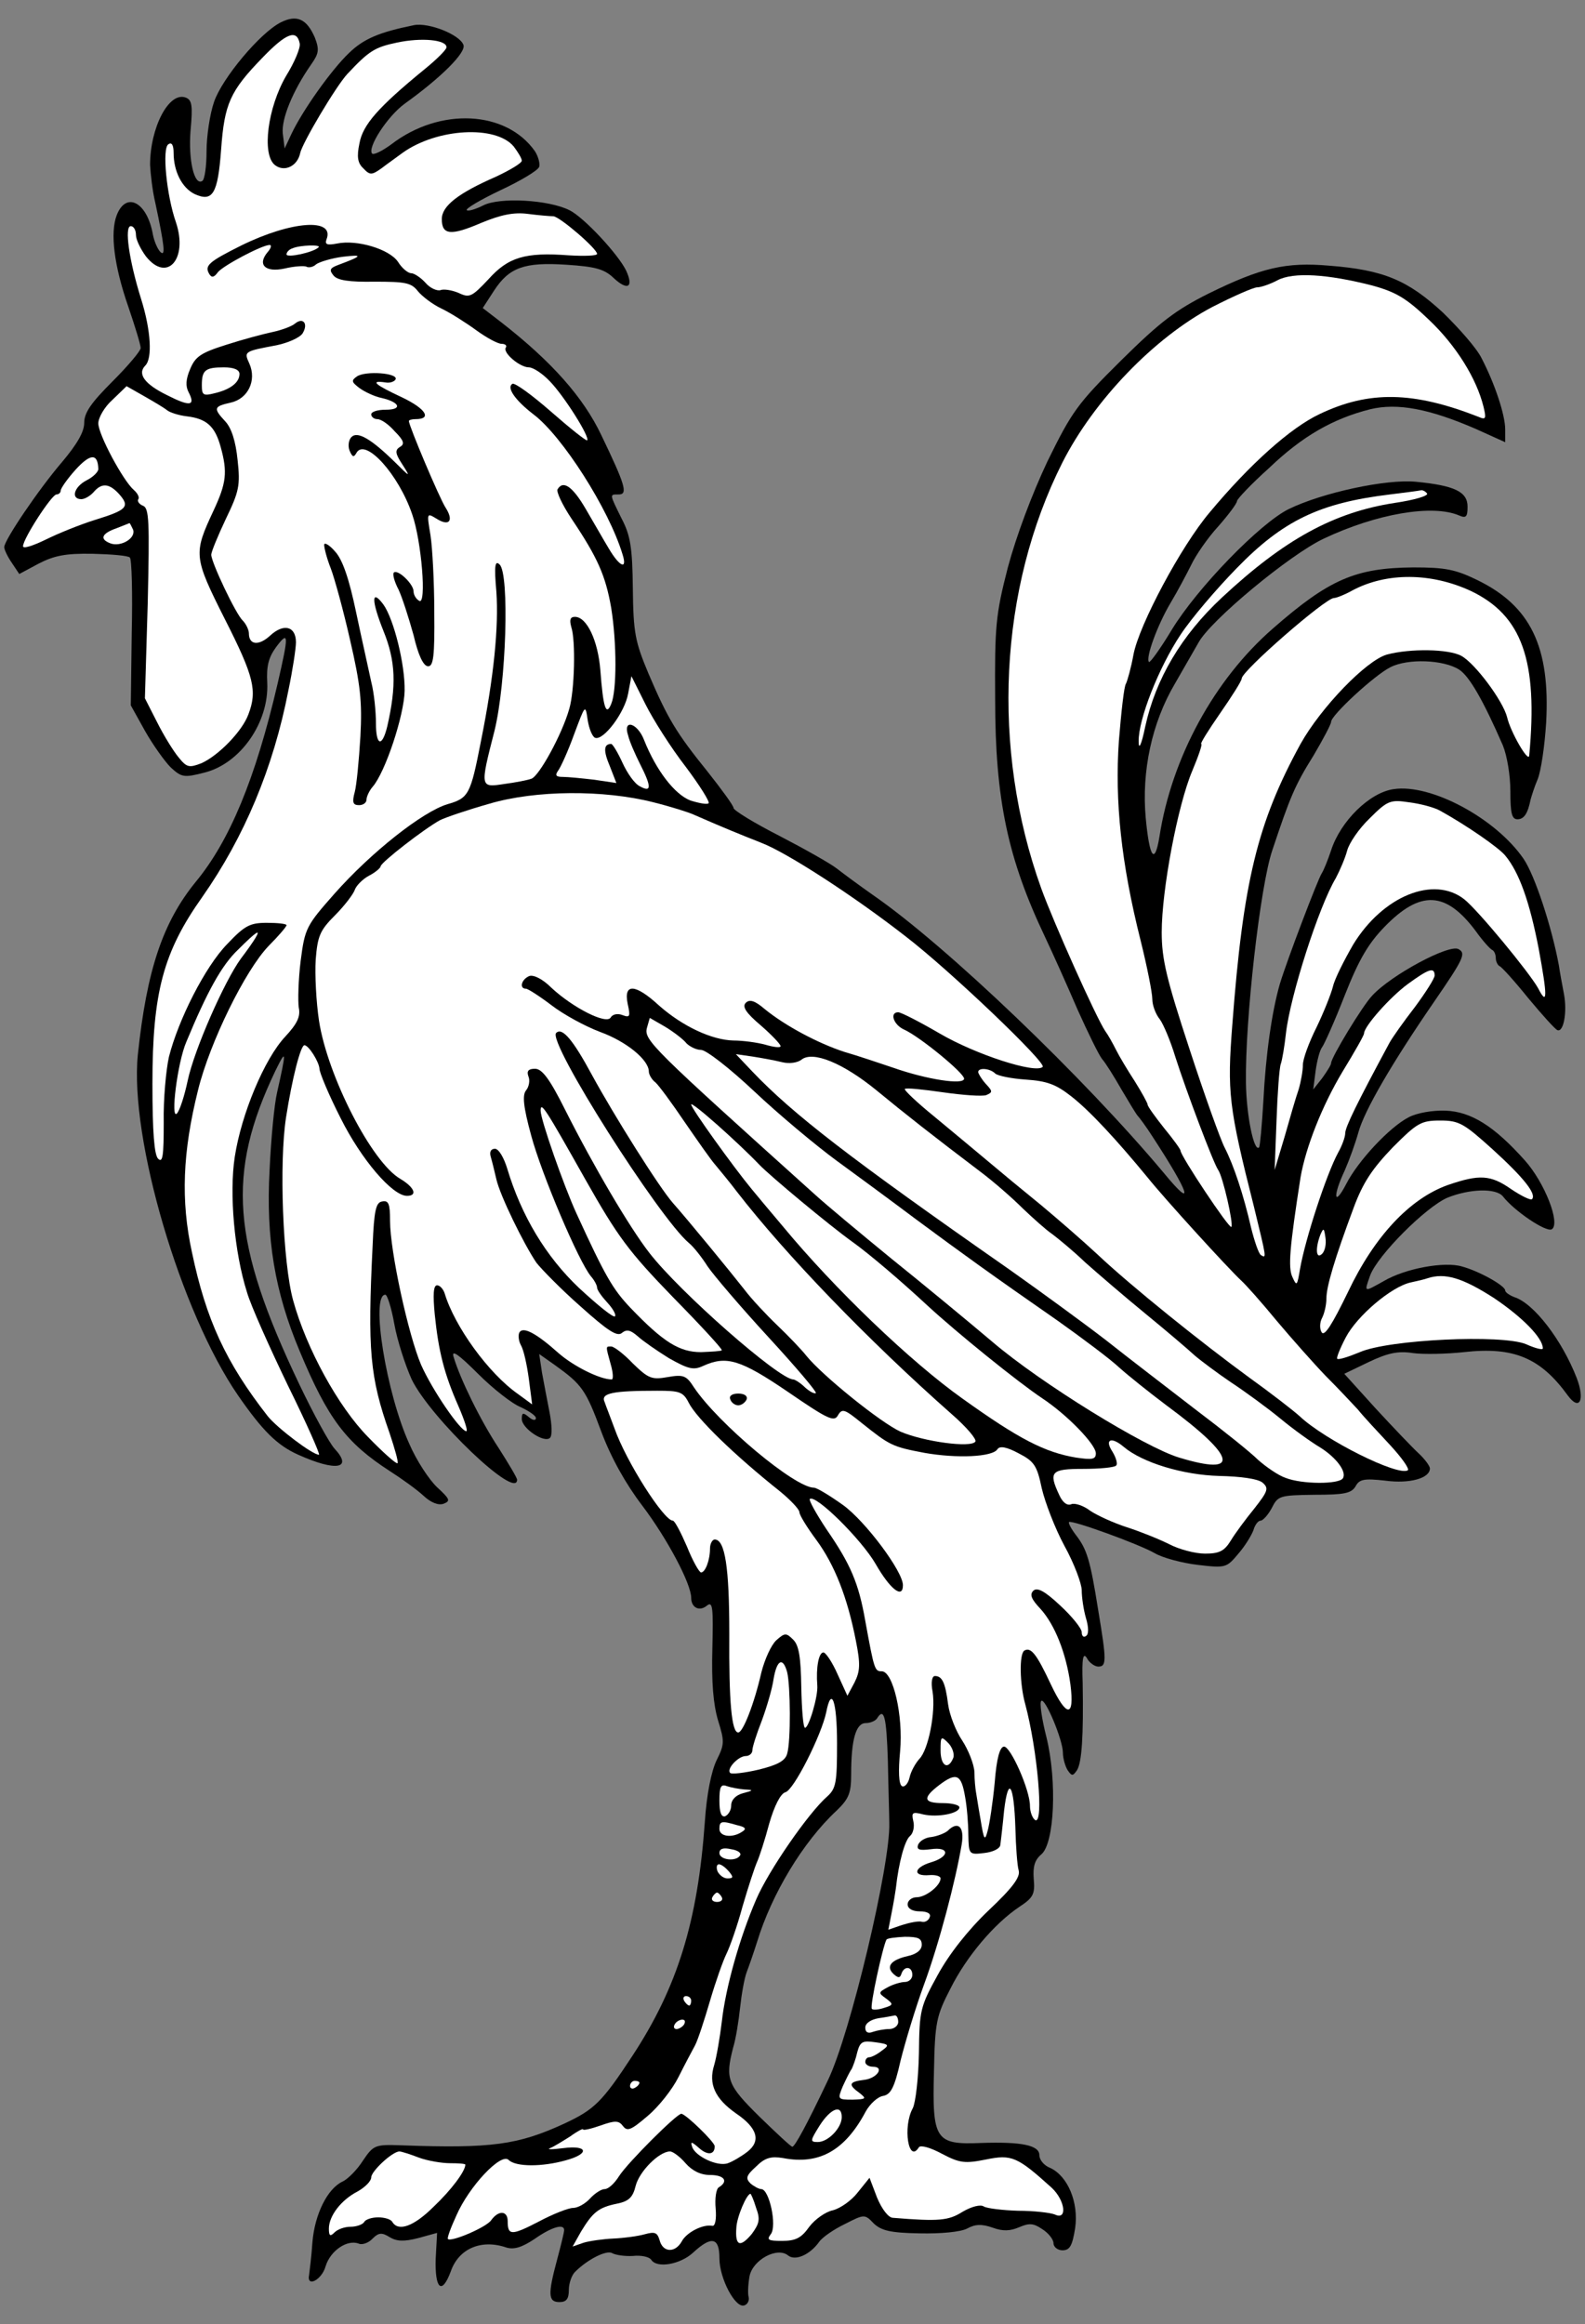 <?xml version="1.0" encoding="UTF-8" standalone="no"?>
<!DOCTYPE svg PUBLIC "-//W3C//DTD SVG 1.1//EN" "http://www.w3.org/Graphics/SVG/1.1/DTD/svg11.dtd">
<svg xmlns:xl="http://www.w3.org/1999/xlink" xmlns="http://www.w3.org/2000/svg" xmlns:dc="http://purl.org/dc/elements/1.1/" version="1.1" viewBox="65.25 62.021 234 342.979" width="234" height="342.979">
  <rect x="65.25" y="62.021" width="234" height="342.979" fill="#808080" stroke="none"/>
  <defs>
    <clipPath id="artboard_clip_path">
      <path d="M 65.25 62.021 L 299.25 62.021 L 299.25 405 L 65.25 405 Z"/>
    </clipPath>
  </defs>
  <g id="Cock_(1)" stroke="none" stroke-opacity="1" fill-opacity="1" stroke-dasharray="none" fill="none">
    <title>Cock (1)</title>
    <g id="Cock_(1)_Layer_2" clip-path="url(#artboard_clip_path)">
      <title>Layer 2</title>
      <g id="Group_3">
        <g id="Graphic_50">
          <path d="M 106.719 65.314 C 103.662 66.842 98.035 73.58 96.854 77.054 C 96.229 78.86 95.743 82.125 95.743 84.348 C 95.743 86.57 95.465 88.516 95.118 88.724 C 93.937 89.488 93.034 85.667 93.381 81.291 C 93.728 77.609 93.59 76.776 92.687 76.428 C 90.186 75.456 87.407 80.874 87.407 86.362 C 87.477 87.682 87.754 90.183 88.171 91.919 C 89.561 98.449 89.699 99.908 88.935 99.213 C 88.519 98.796 88.032 97.685 87.824 96.643 C 86.99 91.85 83.864 90.183 82.475 93.795 C 81.502 96.365 82.058 101.158 84.212 107.341 C 85.184 110.189 86.018 112.898 86.018 113.384 C 86.018 113.801 84.142 116.024 81.85 118.316 C 78.724 121.442 77.682 122.901 77.682 124.429 C 77.682 125.749 76.64 127.555 74.417 130.195 C 71.013 134.155 65.873 141.726 65.873 142.768 C 65.873 143.116 66.359 144.158 66.984 145.061 L 68.096 146.728 L 70.944 145.2 C 73.236 144.019 74.903 143.671 78.932 143.741 C 81.711 143.81 84.212 144.019 84.42 144.297 C 84.698 144.505 84.837 149.576 84.698 155.411 L 84.559 166.109 L 86.643 169.86 C 87.824 171.944 89.561 174.375 90.464 175.278 C 92.061 176.737 92.409 176.807 95.396 176.043 C 100.745 174.723 104.982 168.61 104.704 162.775 C 104.565 160.274 104.913 159.023 106.024 157.495 C 107.9 154.994 107.9 155.689 106.232 162.914 C 102.967 176.946 99.147 186.115 94.145 192.159 C 89.283 198.133 86.921 205.149 85.601 217.653 C 84.351 230.018 91.922 255.651 100.397 267.946 C 104.009 273.156 106.163 275.309 109.289 276.699 C 114.846 279.2 117.416 278.783 114.638 275.796 C 113.874 274.962 111.512 270.655 109.428 266.279 C 99.425 245.3 98.661 235.228 105.885 220.084 C 107.552 216.68 107.552 217.028 106.163 223.21 C 105.746 224.947 105.26 230.087 105.051 234.672 C 104.496 244.814 105.816 252.664 109.497 261.416 C 113.665 271.419 116.374 274.962 122.835 279.13 C 124.571 280.242 126.794 281.839 127.767 282.742 C 128.878 283.784 129.99 284.201 130.754 283.923 C 131.796 283.506 131.657 283.229 129.781 281.492 C 128.6 280.38 126.725 277.532 125.683 275.101 C 122.279 267.668 119.917 253.08 122.14 253.08 C 122.418 253.08 123.043 255.025 123.46 257.387 C 123.877 259.749 125.058 263.431 126.03 265.584 C 128.809 271.28 141.591 283.506 141.591 280.38 C 141.591 280.103 140.34 278.019 138.881 275.726 C 136.172 271.628 133.185 265.515 132.213 262.25 C 131.865 261.138 132.907 261.833 135.825 264.751 C 138.048 266.974 140.896 269.196 142.146 269.683 C 143.327 270.238 144.369 270.933 144.369 271.28 C 144.369 271.697 143.883 271.628 143.327 271.141 C 142.494 270.447 142.285 270.447 142.285 271.419 C 142.285 272.809 145.62 275.032 146.453 274.198 C 146.8 273.851 146.731 272.253 146.384 270.447 C 146.036 268.71 145.55 266.07 145.272 264.612 L 144.855 261.833 L 147.217 263.5 C 151.177 266.348 151.733 267.112 154.025 273.295 C 155.484 277.185 157.637 281.006 160.068 284.201 C 163.75 289.064 167.293 295.732 167.293 297.816 C 167.293 299.275 168.543 299.9 169.655 298.928 C 170.488 298.303 170.558 299.345 170.419 305.319 C 170.28 310.32 170.558 313.516 171.252 315.878 C 172.225 319.003 172.225 319.42 171.044 321.782 C 170.28 323.38 169.585 326.714 169.307 330.882 C 168.265 345.539 165.278 355.265 158.61 365.407 C 154.094 372.284 152.983 373.326 148.537 375.41 C 141.729 378.536 137.839 379.092 124.571 378.605 C 120.612 378.466 120.403 378.536 118.806 380.898 C 117.972 382.218 116.583 383.607 115.819 383.954 C 113.596 384.996 111.72 388.747 111.373 392.915 C 111.234 394.999 110.956 397.153 110.887 397.708 C 110.47 399.654 112.762 398.473 113.318 396.458 C 114.013 394.166 116.513 392.429 118.25 393.124 C 118.736 393.332 119.709 392.985 120.264 392.36 C 121.168 391.457 121.654 391.457 122.765 392.151 C 123.807 392.776 124.849 392.846 127.003 392.29 L 129.781 391.526 L 129.573 395.347 C 129.434 399.792 130.476 400.765 131.796 397.222 C 132.977 393.818 136.311 392.429 139.993 393.679 C 141.104 394.027 142.285 393.679 144.161 392.429 C 146.731 390.623 148.537 390.137 148.537 391.109 C 148.537 391.457 148.051 393.402 147.495 395.486 C 146.106 400.626 146.175 401.737 147.842 401.737 C 148.884 401.737 149.232 401.251 149.232 399.931 C 149.232 398.959 149.649 397.778 150.135 397.292 C 152.01 395.416 154.789 394.027 155.623 394.513 C 156.109 394.791 157.498 394.999 158.679 394.93 C 159.93 394.791 161.11 395.069 161.388 395.486 C 162.222 396.805 165.695 396.18 167.571 394.444 C 170.28 391.943 171.461 392.151 171.461 395.277 C 171.461 398.264 173.823 402.71 175.143 402.224 C 175.629 402.085 175.907 401.46 175.768 400.973 C 175.629 400.487 175.698 399.098 175.907 397.917 C 176.393 395.486 180.005 393.541 181.603 394.86 C 182.645 395.694 184.798 394.791 186.188 392.846 C 186.674 392.151 188.411 390.97 190.008 390.206 C 192.856 388.747 192.926 388.747 194.246 390.137 C 195.357 391.179 196.677 391.526 200.984 391.595 C 204.179 391.665 207.027 391.387 208 390.901 C 209.25 390.206 210.223 390.206 211.821 390.762 C 213.349 391.318 214.391 391.248 215.711 390.692 C 217.169 390.067 217.795 390.067 219.115 390.97 C 220.018 391.526 220.782 392.498 220.782 393.054 C 220.782 393.61 221.407 394.096 222.102 394.096 C 223.213 394.096 223.56 393.402 223.977 390.831 C 224.533 387.011 222.866 383.121 220.295 381.94 C 219.392 381.592 218.698 380.759 218.698 380.064 C 218.698 378.605 216.127 378.05 210.084 378.258 C 203.346 378.536 202.859 377.841 203.137 367.63 C 203.276 360.475 203.485 359.502 205.569 355.473 C 207.931 350.749 212.029 345.887 215.78 343.386 C 217.795 342.066 218.073 341.51 217.864 339.288 C 217.725 337.481 218.003 336.509 218.976 335.675 C 220.921 334.078 221.337 324.908 219.74 318.378 C 219.045 315.669 218.698 313.238 218.976 313.029 C 219.531 312.474 222.171 318.795 222.171 320.671 C 222.171 321.504 222.518 322.685 222.866 323.241 C 223.491 324.144 223.63 324.144 224.255 323.241 C 224.95 322.13 225.228 318.309 225.089 310.39 C 224.95 306.708 225.158 305.805 225.714 306.708 C 226.061 307.403 226.895 307.958 227.381 307.958 C 228.631 307.958 228.631 307.125 227.381 299.623 C 226.2 292.19 225.714 290.661 224.116 288.577 C 223.421 287.674 222.935 286.771 223.074 286.632 C 223.491 286.285 233.425 289.897 235.717 291.217 C 236.898 291.912 239.746 292.676 242.108 292.954 C 246.206 293.44 246.345 293.371 248.082 291.287 C 249.054 290.175 250.027 288.577 250.305 287.813 C 250.513 287.049 250.999 286.424 251.347 286.424 C 251.694 286.424 252.458 285.59 253.014 284.548 C 253.917 282.742 254.195 282.673 259.335 282.603 C 263.712 282.603 264.754 282.395 265.379 281.353 C 265.935 280.311 266.629 280.172 269.755 280.519 C 273.367 281.006 276.354 280.172 276.354 278.713 C 276.354 278.366 275.59 277.324 274.687 276.49 C 273.784 275.657 270.936 272.67 268.366 269.891 L 263.712 264.751 L 267.324 263.014 C 270.103 261.694 271.631 261.347 273.854 261.694 C 275.382 261.902 278.786 261.833 281.356 261.555 C 288.719 260.722 292.679 262.389 296.708 267.946 C 298.445 270.308 299.278 268.641 298.028 265.376 C 295.874 259.819 291.706 254.331 288.789 253.428 C 288.094 253.15 287.469 252.733 287.469 252.455 C 287.469 251.76 283.648 249.607 281.078 248.912 C 278.508 248.148 272.742 249.19 269.547 251.066 C 266.56 252.733 266.629 252.802 267.532 250.232 C 268.644 247.245 275.729 240.16 278.925 238.77 C 282.19 237.451 286.08 237.312 287.122 238.562 C 288.789 240.715 293.513 243.911 294.346 243.425 C 295.666 242.591 293.304 236.547 290.387 233.283 C 285.802 228.142 282.398 226.058 278.647 225.919 C 276.702 225.85 274.409 226.266 273.228 226.892 C 270.38 228.35 265.726 233.352 263.99 236.756 C 262.183 240.229 261.975 238.562 263.781 234.741 C 264.476 233.144 265.379 230.643 265.796 229.115 C 266.699 225.85 270.797 218.834 276.91 209.942 C 281.356 203.482 281.703 202.718 280.592 202.092 C 279.272 201.259 270.589 205.913 267.81 208.969 C 266.421 210.428 261.767 218.07 261.767 218.903 C 261.767 219.181 261.141 220.153 260.447 221.126 L 259.127 222.793 L 259.474 220.084 C 259.683 218.556 260.099 216.958 260.447 216.541 C 260.794 216.055 262.322 212.651 263.781 208.9 C 265.865 203.621 267.254 201.259 269.686 198.758 C 274.965 193.34 278.716 193.548 283.093 199.383 C 284.135 200.842 285.246 202.092 285.593 202.231 C 285.871 202.37 286.08 202.926 286.08 203.412 C 286.08 203.898 286.358 204.454 286.635 204.593 C 286.913 204.663 288.858 206.816 290.873 209.317 C 292.957 211.818 294.832 213.902 295.18 214.04 C 296.083 214.388 296.639 211.401 296.152 208.761 C 295.874 207.302 295.527 205.427 295.388 204.454 C 294.346 198.827 291.845 191.186 290.178 188.755 C 286.08 182.781 276.493 177.64 271.006 178.474 C 267.463 178.96 263.156 183.198 261.767 187.504 C 261.28 188.963 260.655 190.492 260.377 190.908 C 259.822 191.742 255.237 203.76 254.195 207.233 C 253.014 211.331 252.111 217.653 251.764 224.53 C 251.555 228.073 251.277 231.129 251.138 231.338 C 250.374 232.102 249.263 226.614 249.193 221.821 C 249.054 212.582 251.277 192.853 253.083 187.504 C 255.723 179.585 256.418 177.918 259.196 173.472 C 260.586 171.111 261.767 168.888 261.767 168.54 C 261.767 167.568 268.158 161.663 270.519 160.482 C 273.09 159.162 278.369 159.371 280.661 160.83 C 282.19 161.802 284.274 165.484 287.122 172.014 C 287.747 173.542 288.233 176.459 288.233 178.821 C 288.233 182.017 288.442 182.92 289.275 182.92 C 290.248 182.92 290.803 182.086 291.22 180.002 C 291.359 179.516 291.776 178.127 292.262 177.015 C 292.748 175.834 293.304 172.083 293.513 168.679 C 294.138 157.495 291.22 151.452 283.371 147.631 C 280.106 146.033 278.577 145.755 273.923 145.755 C 265.379 145.825 261.489 147.492 253.153 154.786 C 244.539 162.288 238.218 173.82 236.412 185.559 C 235.717 189.727 234.953 188.616 234.397 182.711 C 233.772 175.834 235.3 168.679 238.704 162.914 C 240.093 160.482 241.691 157.704 242.177 156.87 C 243.914 153.605 255.654 143.88 260.655 141.518 C 268.435 137.836 276.771 136.378 280.731 138.114 C 281.703 138.531 281.912 138.253 281.912 136.794 C 281.912 134.571 279.967 133.668 274.271 133.113 C 269.894 132.696 260.516 134.71 255.515 137.142 C 251.277 139.226 241.969 148.812 238.218 154.994 C 236.55 157.773 235.022 159.857 234.883 159.718 C 234.328 159.162 236.134 154.23 238.079 150.965 C 239.121 149.229 240.441 146.728 241.135 145.339 C 241.76 144.019 243.497 141.449 245.095 139.712 C 246.623 137.975 247.873 136.308 247.873 135.961 C 247.873 135.683 249.957 133.46 252.597 131.098 C 257.529 126.374 262.045 123.804 267.532 122.415 C 271.561 121.442 276.285 122.345 283.162 125.332 L 287.469 127.278 L 287.469 125.402 C 287.469 123.248 285.941 118.664 283.996 114.913 C 283.301 113.454 280.661 110.467 278.23 108.105 C 273.09 103.381 269.547 101.853 261.489 101.228 C 255.098 100.672 251.486 101.506 243.705 105.326 C 238.843 107.758 236.55 109.494 230.785 115.19 C 224.324 121.581 223.491 122.762 219.879 130.126 C 217.586 134.988 215.294 141.101 214.044 145.755 C 212.237 152.772 212.098 154.439 212.168 165.206 C 212.168 180.002 214.044 188.755 219.531 200.286 C 220.712 202.787 222.866 207.58 224.324 210.984 C 225.853 214.388 227.45 217.653 227.937 218.278 C 228.492 218.903 229.743 220.918 230.854 222.863 C 231.966 224.738 233.008 226.475 233.216 226.683 C 233.425 226.892 234.466 228.281 235.439 229.809 C 240.927 238.215 241.691 240.715 237.106 235.158 C 225.366 221.126 204.943 201.537 194.037 194.034 C 192.162 192.714 189.8 190.978 188.827 190.214 C 187.855 189.45 184.034 187.296 180.283 185.351 C 176.601 183.475 173.545 181.6 173.545 181.253 C 173.545 180.905 171.808 178.543 169.724 175.904 C 165.07 170.138 163.82 168.054 160.972 161.385 C 159.026 156.731 158.749 155.411 158.679 148.881 C 158.61 142.838 158.332 141.032 157.012 138.531 C 155.206 134.849 155.206 134.988 156.595 134.988 C 157.984 134.988 157.568 133.599 154.025 126.236 C 151.385 120.678 146.731 115.399 139.229 109.564 L 136.52 107.48 L 138.187 104.909 C 140.41 101.506 142.633 100.672 148.884 101.089 C 153.122 101.367 154.442 101.714 155.831 103.034 C 157.915 104.979 158.818 104.423 157.707 101.992 C 156.595 99.63 151.455 94.073 149.301 93.031 C 146.245 91.503 139.02 91.086 136.589 92.336 C 135.478 92.892 134.366 93.239 134.158 93.031 C 133.949 92.822 136.172 91.503 139.09 90.113 C 142.077 88.724 144.647 87.196 144.855 86.64 C 144.994 86.154 144.716 85.112 144.23 84.348 C 139.993 78.304 130.198 77.818 123.043 83.306 C 121.723 84.278 120.473 84.903 120.195 84.695 C 119.431 83.861 122.418 79.207 124.988 77.331 C 130.407 73.441 134.088 69.76 133.671 68.648 C 133.116 67.12 128.531 65.314 126.377 65.731 C 121.237 66.773 118.945 67.745 116.791 69.829 C 114.221 72.26 109.914 78.304 108.247 81.847 L 107.274 83.931 L 106.996 81.708 C 106.788 79.554 108.455 75.456 111.164 71.566 C 112.345 69.899 112.415 69.343 111.72 67.537 C 110.539 64.828 109.08 64.133 106.719 65.314 Z M 196.33 321.852 L 196.33 321.852 C 196.399 325.672 196.538 329.84 196.538 331.021 C 196.746 337.065 190.772 362.281 187.438 369.088 C 184.312 375.688 182.575 378.814 182.228 378.814 C 182.02 378.814 179.866 376.799 177.365 374.368 C 172.642 369.714 172.294 368.811 173.475 364.226 C 173.892 362.906 174.309 360.197 174.517 358.252 C 174.726 356.307 175.143 353.945 175.49 353.042 C 175.837 352.139 176.532 350.124 177.018 348.596 C 179.172 341.51 183.826 333.8 188.758 329.215 C 190.564 327.478 190.911 326.645 190.911 323.866 C 190.911 318.726 191.606 316.294 193.065 316.294 C 193.759 316.294 194.524 315.947 194.732 315.6 C 195.774 313.933 196.121 315.322 196.33 321.852 Z" fill="black"/>
        </g>
        <g id="Graphic_49">
          <path d="M 109.497 68.44 C 109.636 69.065 108.733 71.218 107.483 73.233 C 104.774 77.887 103.871 84.764 105.816 86.362 C 107.205 87.474 109.15 86.57 109.567 84.625 C 109.845 83.167 114.846 74.761 116.513 72.955 C 119.709 69.551 120.542 68.996 123.877 68.301 C 127.489 67.537 131.171 67.884 131.171 68.996 C 131.171 69.343 129.712 70.802 127.906 72.26 C 121.029 77.887 118.806 80.457 118.319 83.167 C 117.903 85.112 118.042 86.084 118.875 86.848 C 119.848 87.89 120.126 87.89 121.584 86.848 C 122.487 86.154 123.877 85.181 124.71 84.556 C 129.781 80.944 138.465 80.457 141.104 83.653 C 141.729 84.486 142.285 85.39 142.285 85.737 C 142.285 86.084 140.549 87.126 138.465 88.099 C 132.907 90.53 130.476 92.406 130.476 94.351 C 130.476 96.712 131.796 96.851 136.311 94.906 C 139.159 93.725 141.104 93.309 143.188 93.587 C 144.786 93.795 146.523 93.934 146.939 93.934 C 147.912 94.003 153.4 98.727 153.4 99.491 C 153.4 99.769 151.524 99.838 149.232 99.7 C 142.771 99.213 140.271 99.977 137.353 103.242 C 134.922 105.813 134.574 106.021 132.977 105.257 C 132.004 104.84 130.754 104.632 130.268 104.84 C 129.781 104.979 128.739 104.562 128.045 103.729 C 127.35 102.964 126.377 102.339 125.961 102.339 C 125.474 102.339 124.571 101.575 124.016 100.672 C 122.765 98.796 117.972 97.338 114.985 97.963 C 113.526 98.241 113.179 98.102 113.457 97.338 C 114.707 94.142 108.247 94.629 100.883 98.241 C 96.021 100.672 95.396 101.228 96.16 102.478 C 96.507 103.034 96.854 102.964 97.41 102.2 C 98.174 101.228 103.94 98.171 105.051 98.171 C 105.399 98.171 105.26 98.658 104.774 99.213 C 103.176 101.089 104.426 102.27 107.274 101.645 C 108.733 101.297 110.192 101.228 110.47 101.367 C 110.817 101.575 111.512 101.436 111.929 101.019 C 112.415 100.672 114.221 100.116 115.888 99.908 C 118.875 99.561 118.806 99.769 115.263 101.089 C 113.943 101.575 113.804 101.853 114.499 102.687 C 115.055 103.381 116.791 103.659 120.542 103.59 C 125.058 103.59 125.961 103.729 126.933 104.979 C 127.558 105.743 129.087 106.924 130.407 107.549 C 131.726 108.174 134.019 109.633 135.547 110.745 C 137.075 111.856 138.742 112.759 139.298 112.759 C 139.854 112.759 140.132 113.037 139.923 113.315 C 139.437 114.079 142.007 116.232 143.327 116.232 C 143.952 116.232 145.342 117.135 146.453 118.316 C 148.537 120.47 152.358 126.513 151.941 127 C 151.802 127.139 149.371 125.194 146.592 122.762 C 143.813 120.331 141.243 118.455 140.896 118.664 C 139.993 119.219 141.313 121.095 144.022 123.179 C 148.259 126.374 155.136 137.142 157.151 143.81 C 157.915 146.172 156.734 145.686 155.136 142.977 C 154.372 141.726 152.844 139.017 151.733 137.142 C 149.788 133.807 148.398 132.835 147.565 134.224 C 147.356 134.571 148.259 136.516 149.649 138.6 C 153.469 144.297 154.65 146.936 155.484 151.73 C 156.317 156.939 156.317 163.956 155.484 165.901 C 154.72 167.776 154.303 166.456 153.886 160.968 C 153.539 156.523 151.871 153.049 150.135 153.049 C 149.44 153.049 149.301 153.466 149.579 154.508 C 150.274 156.523 150.065 164.025 149.301 166.595 C 148.259 170.346 144.786 176.668 143.675 176.946 C 143.119 177.154 141.313 177.501 139.715 177.71 C 136.103 178.266 136.103 178.266 138.256 169.86 C 139.993 162.775 140.479 146.797 139.02 145.339 C 138.326 144.644 138.187 145.478 138.534 149.368 C 138.881 154.508 138.187 161.802 136.242 171.458 C 134.713 179.308 134.436 179.794 131.31 180.697 C 127.628 181.808 120.056 187.782 114.638 193.895 C 110.47 198.619 110.261 198.966 109.636 203.829 C 109.289 206.608 109.219 209.734 109.358 210.706 C 109.636 212.026 109.15 213.068 107.344 215.013 C 104.287 218.278 100.883 226.405 99.911 232.727 C 99.077 238.145 99.841 246.828 101.717 252.733 C 102.273 254.678 105.051 260.861 107.761 266.487 C 110.539 272.114 112.554 276.699 112.345 276.699 C 111.373 276.699 106.163 272.739 104.774 271.003 C 98.591 263.083 95.674 256.762 93.59 246.828 C 91.922 239.187 92.2 232.032 94.493 222.863 C 96.229 215.847 101.439 205.218 104.913 201.606 C 106.371 200.147 107.552 198.758 107.552 198.55 C 107.552 198.341 106.232 198.202 104.635 198.202 C 102.134 198.202 101.37 198.619 98.8 201.328 C 95.535 204.663 91.575 212.512 90.186 218 C 89.769 219.876 89.352 224.252 89.422 227.656 C 89.422 232.588 89.283 233.699 88.588 233.005 C 88.032 232.449 87.754 229.115 87.754 221.96 C 87.754 208.483 89.352 202.509 95.118 194.382 C 101.3 185.559 105.607 175.348 107.83 163.886 C 108.455 160.899 108.942 157.704 108.942 156.801 C 108.942 154.439 107.135 153.952 105.121 155.828 C 103.454 157.356 101.995 157.217 101.995 155.481 C 101.995 154.994 101.578 154.091 101.092 153.605 C 100.05 152.633 96.438 144.991 96.438 143.88 C 96.438 143.463 97.41 141.101 98.591 138.6 C 100.536 134.571 100.745 133.668 100.328 129.917 C 100.05 127.139 99.425 125.194 98.522 124.221 C 96.716 122.276 96.785 121.998 99.286 121.442 C 101.856 120.887 103.176 118.177 102.064 115.677 C 101.231 113.871 101.3 113.871 106.093 112.968 C 107.761 112.62 109.497 111.856 109.914 111.231 C 110.817 109.772 109.984 108.8 108.803 109.772 C 108.316 110.189 106.788 110.745 105.468 111.022 C 104.148 111.3 101.022 112.134 98.661 112.898 C 94.909 114.079 94.076 114.635 93.312 116.51 C 92.687 117.969 92.617 119.011 93.103 119.914 C 94.145 121.929 93.312 122.068 89.908 120.331 C 86.643 118.733 85.462 117.205 86.712 115.955 C 87.754 114.913 87.546 110.814 86.087 106.16 C 84.281 100.394 83.586 95.393 84.559 95.393 C 84.976 95.393 85.323 95.948 85.323 96.712 C 85.323 97.407 86.018 98.796 86.782 99.838 C 89.908 103.798 93.034 100.255 91.228 94.837 C 89.838 90.877 89.144 83.861 90.116 83.306 C 90.603 82.958 90.88 83.444 90.88 84.556 C 90.88 87.335 92.131 89.766 94.006 90.669 C 96.646 91.85 97.41 90.669 97.896 84.07 C 98.383 77.331 99.216 75.456 104.009 70.524 C 107.483 66.912 109.08 66.286 109.497 68.44 Z" fill="#FFFFFF"/>
        </g>
        <g id="Graphic_48">
          <path d="M 112.276 98.519 C 111.512 99.283 107.552 100.116 107.552 99.561 C 107.552 99.213 107.969 98.796 108.455 98.658 C 109.567 98.171 112.762 98.102 112.276 98.519 Z" fill="#FFFFFF"/>
        </g>
        <g id="Graphic_47">
          <path d="M 267.81 104.145 C 271.353 105.118 272.881 106.021 276.216 109.216 C 280.175 112.968 283.232 117.83 284.274 122.068 C 284.69 123.804 284.621 124.013 283.509 123.526 C 273.923 119.775 267.393 119.636 260.099 123.11 C 255.793 125.124 249.749 130.542 243.844 137.628 C 239.607 142.629 233.425 154.23 232.591 158.607 C 232.244 160.552 231.688 162.497 231.479 162.914 C 231.202 163.261 230.785 167.082 230.437 171.319 C 229.812 180.28 230.785 189.45 233.633 200.772 C 234.605 204.663 235.37 208.553 235.37 209.456 C 235.37 210.359 235.856 211.679 236.481 212.443 C 237.037 213.207 238.079 215.708 238.773 218 C 240.371 223.002 244.4 233.699 245.095 234.672 C 245.789 235.644 247.387 242.66 247.04 243.077 C 246.693 243.355 239.538 232.588 239.538 231.824 C 239.538 231.615 238.426 230.087 237.106 228.489 C 235.786 226.822 234.675 225.294 234.675 225.016 C 234.675 224.808 233.841 223.279 232.799 221.612 C 231.757 220.015 230.507 217.931 230.021 216.958 C 229.534 215.986 228.84 214.735 228.423 214.179 C 227.103 212.234 220.782 198.133 218.976 193.131 C 211.543 172.5 212.724 148.881 222.102 130.265 C 226.756 121.095 235.647 111.856 244.192 107.341 C 247.318 105.743 250.305 104.423 250.86 104.423 C 251.416 104.423 252.806 103.937 253.847 103.381 C 256.209 102.131 261.28 102.478 267.81 104.145 Z" fill="#FFFFFF"/>
        </g>
        <g id="Graphic_46">
          <path d="M 100.606 117.205 C 100.606 118.455 99.286 119.497 96.924 120.053 C 95.257 120.47 95.048 120.331 95.048 118.872 C 95.048 116.649 95.535 116.232 98.313 116.232 C 99.772 116.232 100.606 116.58 100.606 117.205 Z" fill="#FFFFFF"/>
        </g>
        <g id="Graphic_45">
          <path d="M 89.908 122.554 C 90.325 122.901 91.645 123.318 92.825 123.457 C 95.743 123.804 96.993 124.916 97.827 127.972 C 98.869 131.723 98.661 133.321 96.785 137.35 C 93.798 143.741 93.798 144.158 98.452 153.397 C 102.759 161.872 103.245 163.956 101.925 167.429 C 101.022 169.93 97.48 173.542 94.979 174.653 C 93.173 175.348 92.825 175.278 91.645 173.82 C 90.88 172.917 89.422 170.555 88.449 168.61 L 86.643 165.067 L 87.06 151.035 C 87.338 138.948 87.268 137.003 86.365 136.655 C 85.809 136.447 85.462 135.961 85.67 135.683 C 85.879 135.405 85.532 134.78 84.976 134.294 C 83.448 132.974 79.766 126.166 79.766 124.499 C 79.766 123.665 80.669 122.068 81.85 121.026 L 83.934 119.011 L 86.504 120.47 C 87.963 121.303 89.491 122.206 89.908 122.554 Z" fill="#FFFFFF"/>
        </g>
        <g id="Graphic_44">
          <path d="M 79.766 131.237 C 79.766 131.654 79.002 132.418 78.029 132.904 C 76.154 133.877 75.667 135.683 77.265 135.683 C 77.751 135.683 78.585 135.197 79.071 134.641 C 80.252 133.252 81.364 133.321 82.822 134.919 C 84.49 136.794 84.003 137.281 79.28 138.739 C 77.057 139.434 73.792 140.754 71.986 141.657 C 70.11 142.56 68.651 143.046 68.651 142.629 C 68.651 141.518 72.889 134.988 73.583 134.988 C 73.931 134.988 74.209 134.71 74.209 134.433 C 74.209 134.085 75.181 132.696 76.431 131.307 C 78.585 128.945 79.696 128.875 79.766 131.237 Z" fill="#FFFFFF"/>
        </g>
        <g id="Graphic_43">
          <path d="M 275.938 134.849 C 276.146 135.197 273.993 135.822 271.145 136.239 C 262.114 137.628 254.82 141.657 245.651 150.201 C 239.676 155.759 235.856 162.219 234.328 169.235 C 233.772 171.944 233.355 172.778 233.355 171.458 C 233.286 168.193 236.342 160.482 239.538 155.689 C 241.135 153.258 244.886 148.881 247.804 145.894 C 254.681 138.809 260.099 136.239 270.45 134.988 C 272.742 134.71 274.826 134.433 275.104 134.363 C 275.382 134.363 275.729 134.571 275.938 134.849 Z" fill="#FFFFFF"/>
        </g>
        <g id="Graphic_42">
          <path d="M 84.906 140.198 C 85.323 141.449 83.1 142.768 81.572 142.213 C 79.905 141.587 80.252 140.754 82.406 139.99 C 83.448 139.573 84.351 139.226 84.351 139.226 C 84.42 139.156 84.628 139.642 84.906 140.198 Z" fill="#FFFFFF"/>
        </g>
        <g id="Graphic_41">
          <path d="M 282.398 149.229 C 289.97 152.841 292.332 159.51 291.012 173.542 C 290.873 174.584 288.233 169.999 287.747 167.846 C 287.122 165.414 283.023 159.927 281.009 158.815 C 279.133 157.773 273.437 157.704 270.033 158.607 C 266.977 159.44 260.238 166.456 257.251 171.805 C 250.86 183.475 248.776 192.159 247.179 213.276 C 246.415 223.141 246.623 225.294 250.374 240.09 C 252.25 247.801 252.25 247.731 251.416 247.245 C 251.069 247.037 250.444 245.161 249.957 243.216 C 248.846 238.354 247.387 233.977 246.067 231.407 C 245.442 230.226 243.08 223.627 240.857 216.819 C 237.454 206.469 236.759 203.551 236.759 199.592 C 236.759 193.34 239.121 180.836 241.274 175.765 C 242.177 173.611 242.802 171.805 242.594 171.805 C 242.386 171.805 243.636 169.791 245.373 167.29 C 247.109 164.789 248.568 162.497 248.568 162.149 C 248.568 161.038 260.933 150.271 262.183 150.271 C 262.531 150.271 263.781 149.784 264.893 149.159 C 269.964 146.45 276.563 146.52 282.398 149.229 Z" fill="#FFFFFF"/>
        </g>
        <g id="Graphic_40">
          <path d="M 166.459 175.14 C 168.543 177.918 170.072 180.349 169.863 180.558 C 169.655 180.766 168.474 180.558 167.154 180.141 C 164.862 179.238 162.152 175.765 160.346 171.249 C 159.374 168.679 157.151 168.054 157.984 170.555 C 158.193 171.458 159.026 173.333 159.721 174.723 C 161.458 178.127 161.458 179.03 159.721 178.057 C 158.957 177.71 157.846 176.112 157.151 174.584 C 156.456 173.056 155.692 171.805 155.484 171.805 C 154.372 171.805 154.303 172.778 155.275 175.07 L 156.248 177.571 L 152.983 177.085 C 151.177 176.876 149.093 176.668 148.329 176.668 C 147.356 176.668 147.148 176.459 147.634 175.765 C 147.981 175.348 149.093 172.917 149.996 170.416 C 151.663 165.97 151.663 165.901 152.01 168.262 C 152.219 169.582 152.705 170.763 153.122 170.902 C 154.372 171.319 157.498 167.151 157.984 164.372 L 158.471 161.802 L 160.555 165.97 C 161.666 168.193 164.306 172.361 166.459 175.14 Z" fill="#FFFFFF"/>
        </g>
        <g id="Graphic_39">
          <path d="M 161.736 180.419 C 164.236 181.044 166.876 181.878 167.64 182.225 C 172.086 184.17 174.309 185.073 177.643 186.393 C 181.464 187.852 191.398 194.312 198.969 200.217 C 205.569 205.288 219.809 218.903 219.184 219.459 C 218.142 220.501 209.32 217.653 203.971 214.527 C 200.984 212.79 198.275 211.401 197.858 211.401 C 196.538 211.401 197.163 213.276 198.761 213.971 C 201.053 215.013 207.583 220.362 207.583 221.195 C 207.583 222.168 202.095 221.334 197.163 219.598 C 195.079 218.903 191.814 217.792 189.869 217.236 C 186.049 215.986 181.186 213.415 178.13 210.915 C 176.671 209.664 175.907 209.456 175.351 210.011 C 174.795 210.567 175.351 211.47 177.574 213.346 C 179.172 214.735 180.491 216.124 180.491 216.402 C 180.491 216.68 179.449 216.541 178.269 216.194 C 177.018 215.847 174.865 215.569 173.545 215.569 C 170.349 215.499 166.043 213.485 162.569 210.428 C 159.026 207.163 157.29 207.094 157.915 210.15 C 158.332 212.026 158.262 212.234 157.151 211.818 C 156.456 211.54 155.692 211.679 155.414 212.165 C 154.789 213.276 149.788 210.706 146.662 207.789 C 145.342 206.469 144.022 205.844 143.397 206.052 C 142.216 206.538 141.868 207.927 142.91 207.927 C 143.188 207.927 144.925 209.039 146.662 210.359 C 148.468 211.748 151.663 213.485 153.886 214.318 C 157.707 215.708 161.041 218.417 161.041 220.153 C 161.041 220.57 161.458 221.334 162.014 221.751 C 162.5 222.168 164.445 224.808 166.32 227.586 C 168.196 230.296 170.21 233.213 170.905 233.977 C 171.53 234.741 172.989 236.478 174.031 237.867 C 181.186 247.106 193.343 259.749 205.777 270.725 C 207.931 272.6 209.459 274.406 209.25 274.754 C 208.625 275.726 201.609 274.754 198.205 273.295 C 195.288 271.975 186.674 265.028 184.312 262.111 C 183.548 261.138 181.603 259.124 180.005 257.596 C 178.407 256.067 176.185 253.706 175.143 252.316 C 173.128 249.746 166.807 242.035 164.584 239.534 C 162.569 237.242 155.97 226.753 152.636 220.64 C 149.857 215.499 148.259 213.554 147.356 214.457 C 146.036 215.777 162.569 241.757 166.946 245.439 C 167.64 245.995 168.891 247.593 169.724 248.912 C 170.627 250.232 174.656 254.956 178.685 259.332 C 182.714 263.709 185.84 267.39 185.701 267.599 C 185.493 267.738 184.798 267.39 184.104 266.765 C 183.409 266.07 182.575 265.584 182.367 265.584 C 180.283 265.584 165.626 252.733 161.11 246.898 C 158.193 243.147 152.913 234.186 148.676 225.78 C 146.384 221.195 145.272 219.737 144.23 219.737 C 143.258 219.737 142.98 220.084 143.258 220.848 C 143.536 221.473 143.327 222.446 142.91 222.932 C 142.355 223.627 142.494 225.294 143.675 229.601 C 145.203 235.297 150.691 248.218 152.497 250.371 C 152.983 250.927 153.4 251.691 153.4 252.038 C 153.4 252.386 154.094 253.358 154.928 254.261 C 155.762 255.164 156.248 256.067 156.039 256.276 C 155.762 256.484 153.469 254.609 150.76 252.108 C 145.828 247.454 142.216 241.41 140.132 234.463 C 139.645 232.866 138.881 231.546 138.326 231.546 C 137.7 231.546 137.492 232.032 137.7 232.727 C 137.909 233.421 138.256 234.88 138.534 236.061 C 139.09 238.492 142.563 245.578 144.439 248.357 C 145.203 249.329 148.12 252.316 150.968 254.817 C 154.997 258.429 156.387 259.332 157.081 258.707 C 157.776 258.151 158.332 258.29 159.374 259.193 C 160.138 259.888 162.222 261.347 164.028 262.458 C 166.876 264.056 167.64 264.264 169.099 263.57 C 172.503 262.041 174.587 262.667 181.533 267.39 C 187.508 271.489 188.411 271.906 188.966 270.864 C 189.591 269.822 189.939 269.961 192.509 272.045 C 196.608 275.309 196.955 275.518 201.748 276.421 C 206.472 277.254 211.821 277.046 212.515 275.865 C 212.863 275.379 213.835 275.518 215.641 276.49 C 217.934 277.671 218.35 278.296 219.045 281.631 C 219.531 283.715 220.99 287.535 222.379 290.106 C 223.838 292.745 224.95 295.732 224.95 296.705 C 224.95 297.747 225.228 299.623 225.575 300.803 C 225.992 302.193 225.992 303.235 225.575 303.443 C 225.228 303.721 224.95 303.443 224.95 302.887 C 224.95 302.332 223.491 300.526 221.754 298.928 C 219.462 296.774 218.35 296.219 217.795 296.774 C 217.239 297.33 217.517 298.025 218.837 299.414 C 220.99 301.776 222.657 306.013 223.282 310.598 C 223.908 315.53 222.727 315.53 220.365 310.529 C 218.281 306.083 217.447 305.041 216.475 305.597 C 215.711 306.083 215.78 310.529 216.614 313.516 C 218.42 320.254 219.392 331.368 218.073 330.604 C 217.656 330.326 217.308 329.354 217.308 328.52 C 217.308 326.159 214.46 319.768 213.488 319.768 C 212.863 319.768 212.376 321.504 212.098 325.117 C 211.821 328.034 211.334 331.23 211.056 332.202 C 210.64 333.8 210.501 333.522 210.014 330.535 C 209.667 328.59 209.389 326.714 209.32 326.367 C 209.25 325.95 209.111 324.7 209.111 323.519 C 209.042 322.338 208.208 320.254 207.305 318.865 C 206.402 317.545 205.43 315.113 205.221 313.516 C 204.805 310.251 204.318 309.348 203.276 309.348 C 202.859 309.348 202.651 310.251 202.929 311.64 C 203.415 314.697 202.304 320.254 200.984 321.574 C 200.428 322.199 199.734 323.38 199.525 324.352 C 199.317 325.255 198.761 325.811 198.414 325.603 C 197.927 325.325 197.858 323.38 198.136 320.462 C 198.622 315.183 197.094 308.653 195.427 308.653 C 194.385 308.653 194.315 308.445 192.995 301.22 C 192.023 295.663 190.842 292.884 187.299 287.744 C 185.771 285.451 184.659 283.437 184.798 283.229 C 185.632 282.464 192.44 289.203 194.524 292.815 C 196.677 296.566 198.553 298.025 198.553 295.941 C 198.553 293.926 193.065 286.563 189.73 284.132 C 187.785 282.742 185.84 281.561 185.424 281.561 C 182.575 281.561 171.252 272.045 167.71 266.765 C 166.598 265.028 166.181 264.82 163.82 265.237 C 161.458 265.654 160.972 265.445 158.679 263.222 C 157.359 261.833 155.901 260.722 155.484 260.722 C 154.65 260.722 154.65 260.583 155.414 263.361 C 155.762 264.542 155.831 265.584 155.553 265.584 C 153.817 265.584 149.926 263.639 147.704 261.694 C 144.439 258.777 142.494 257.735 141.938 258.638 C 141.729 258.985 141.799 259.888 142.146 260.513 C 142.563 261.208 143.049 263.431 143.327 265.515 L 143.813 269.266 L 141.729 267.738 C 137.353 264.681 132.352 257.735 130.893 252.872 C 130.684 252.247 130.198 251.691 129.781 251.691 C 129.226 251.691 129.156 253.08 129.434 255.998 C 129.99 261.416 130.823 264.751 132.907 269.474 C 133.81 271.558 134.366 273.225 134.088 273.225 C 133.185 273.156 129.087 267.182 127.419 263.431 C 125.544 259.054 122.835 246.689 122.835 242.174 C 122.835 239.673 122.626 239.118 121.654 239.326 C 120.751 239.465 120.473 240.646 120.264 245.786 C 119.5 261.277 119.848 265.237 122.765 273.503 C 123.529 275.796 124.085 277.741 123.946 277.949 C 123.738 278.088 121.793 276.351 119.57 274.059 C 115.193 269.613 110.47 260.999 108.525 253.914 C 106.996 248.357 106.441 233.56 107.483 226.892 C 108.386 221.126 109.636 216.263 110.192 216.263 C 110.817 216.263 112.345 218.695 112.415 219.737 C 112.415 220.292 113.804 223.627 115.541 227.031 C 118.597 233.144 123.182 238.492 125.335 238.492 C 126.933 238.492 126.447 237.242 124.363 235.992 C 120.126 233.56 113.596 220.779 112.345 212.651 C 111.929 209.873 111.72 205.844 111.859 203.621 C 112.137 200.147 112.484 199.314 114.707 197.091 C 116.097 195.701 117.416 193.965 117.625 193.34 C 117.833 192.714 118.806 191.742 119.709 191.256 C 120.681 190.769 121.445 190.075 121.445 189.866 C 121.445 189.311 127.906 184.309 130.198 183.059 C 131.032 182.642 134.297 181.53 137.492 180.627 C 144.3 178.613 154.372 178.543 161.736 180.419 Z" fill="#FFFFFF"/>
        </g>
        <g id="Graphic_38">
          <path d="M 277.883 181.669 C 281.773 183.823 286.497 187.088 287.469 188.269 C 289.553 190.769 291.081 195.146 292.401 201.953 C 293.721 209.108 293.721 210.567 292.332 207.858 C 291.012 205.496 283.44 196.327 281.425 194.729 C 276.91 191.186 269.408 194.243 265.032 201.398 C 263.712 203.69 262.322 206.399 262.045 207.58 C 261.767 208.692 260.655 211.47 259.613 213.624 C 258.502 215.847 257.599 218.278 257.599 219.181 C 257.599 220.015 257.321 221.612 256.973 222.793 C 256.557 223.974 255.654 227.1 254.889 229.809 L 253.431 234.672 L 253.709 227.378 C 253.847 223.349 254.125 219.598 254.334 219.042 C 254.542 218.486 254.889 216.402 255.098 214.527 C 255.723 208.969 259.961 195.771 262.461 191.603 C 263.086 190.422 263.851 188.616 264.128 187.574 C 264.406 186.463 265.865 184.309 267.463 182.781 C 270.103 180.141 270.519 180.002 273.298 180.419 C 274.965 180.627 277.049 181.183 277.883 181.669 Z" fill="#FFFFFF"/>
        </g>
        <g id="Graphic_37">
          <path d="M 102.967 200.425 C 102.69 200.911 101.717 202.301 100.814 203.482 C 98.383 206.816 93.937 216.889 92.964 221.473 C 92.478 223.766 91.783 225.919 91.367 226.336 C 90.394 227.378 91.436 218.834 92.756 215.777 C 95.812 208.414 97.966 204.454 100.397 202.162 C 103.106 199.453 103.801 199.036 102.967 200.425 Z" fill="#FFFFFF"/>
        </g>
        <g id="Graphic_36">
          <path d="M 277.049 205.982 C 277.049 206.399 275.729 208.483 274.132 210.637 C 272.464 212.79 270.797 215.152 270.38 215.916 C 265.587 224.808 263.851 228.35 263.851 229.254 C 263.851 229.809 263.364 231.129 262.809 232.102 C 261.072 235.297 257.946 244.883 257.182 249.26 C 256.765 251.76 256.696 251.899 256.07 250.51 C 255.376 249.121 255.654 246.064 257.251 235.783 C 258.015 231.338 260.447 225.155 263.503 220.084 C 265.24 217.236 266.629 214.805 266.629 214.527 C 266.629 213.485 270.45 209.178 273.09 207.233 C 276.146 205.01 277.049 204.663 277.049 205.982 Z" fill="#FFFFFF"/>
        </g>
        <g id="Graphic_35">
          <path d="M 166.598 215.986 C 167.085 216.472 168.057 216.958 168.752 216.958 C 169.516 216.958 173.059 219.737 176.601 223.071 C 180.214 226.475 185.701 231.06 188.827 233.352 C 191.884 235.575 197.163 239.465 200.498 241.966 C 207.166 246.898 211.473 250.024 221.476 256.97 C 225.089 259.541 229.187 262.597 230.507 263.848 C 231.827 265.028 234.953 267.529 237.454 269.405 C 247.804 277.046 248.499 279.894 239.329 277.116 C 234.258 275.587 218.906 266.14 211.751 260.027 C 208.139 256.97 201.401 251.413 196.816 247.731 C 192.231 243.98 187.23 239.812 185.701 238.423 C 161.458 216.611 160.277 215.499 160.763 213.693 L 161.18 212.234 L 163.472 213.554 C 164.723 214.318 166.181 215.43 166.598 215.986 Z" fill="#FFFFFF"/>
        </g>
        <g id="Graphic_34">
          <path d="M 180.7 218.764 C 181.811 219.042 182.992 218.834 183.548 218.417 C 185.215 217.028 189.73 218.903 194.663 222.932 C 198.969 226.475 202.859 229.531 210.014 234.95 C 211.96 236.409 214.738 238.84 216.266 240.368 C 217.795 241.827 219.74 243.564 220.573 244.119 C 221.407 244.744 223.63 246.551 225.436 248.287 C 227.312 249.954 231.271 253.358 234.328 255.859 C 237.384 258.36 240.649 261.138 241.621 262.041 C 242.594 262.875 245.025 264.681 246.97 266.001 C 248.985 267.321 252.319 269.752 254.264 271.35 C 256.279 273.017 258.919 274.893 260.099 275.587 C 262.461 277.046 264.128 279.2 263.503 280.172 C 262.948 281.075 257.46 281.075 255.028 280.103 C 253.986 279.755 252.18 278.505 250.999 277.463 C 249.888 276.351 245.72 273.017 241.76 270.03 C 237.801 266.974 231.896 262.458 228.562 259.819 C 225.228 257.248 218.837 252.594 214.321 249.399 C 190.633 232.866 182.367 226.475 176.324 220.153 L 173.892 217.583 L 176.324 217.931 C 177.643 218.139 179.588 218.486 180.7 218.764 Z" fill="#FFFFFF"/>
        </g>
        <g id="Graphic_33">
          <path d="M 212.168 220.431 C 212.515 220.779 214.599 221.195 216.683 221.334 C 219.809 221.543 221.129 222.029 223.352 223.766 C 226.131 225.919 230.16 230.296 234.675 235.783 C 237.176 238.909 246.554 249.19 248.499 250.996 C 249.124 251.552 251.486 254.192 253.709 256.901 C 255.931 259.541 259.196 263.222 260.933 265.028 C 262.739 266.835 264.893 269.127 265.726 270.03 C 266.49 271.003 268.644 273.295 270.45 275.24 C 272.187 277.116 273.367 278.783 273.09 278.991 C 271.631 279.894 260.864 274.545 257.112 271.003 C 256.279 270.238 252.875 267.599 249.68 265.306 C 242.733 260.235 232.244 251.83 227.242 247.106 C 225.228 245.231 221.476 241.966 218.976 239.882 C 216.405 237.798 212.793 234.811 210.987 233.283 C 209.181 231.754 205.638 228.837 203.137 226.753 C 200.567 224.669 198.692 222.863 198.83 222.724 C 198.969 222.515 201.54 222.793 204.457 223.21 C 207.375 223.627 210.223 223.835 210.848 223.627 C 211.821 223.21 211.821 223.071 210.779 221.96 C 210.153 221.265 209.667 220.431 209.667 220.223 C 209.667 219.528 211.404 219.667 212.168 220.431 Z" fill="#FFFFFF"/>
        </g>
        <g id="Graphic_32">
          <path d="M 177.365 233.908 C 178.963 235.575 187.716 242.869 191.12 245.3 C 193.551 247.037 198.205 250.996 202.095 254.609 C 206.611 258.777 215.572 266.001 219.115 268.363 C 222.796 270.794 227.034 275.171 227.034 276.49 C 227.034 277.393 226.478 277.463 224.116 277.116 C 219.531 276.351 215.711 274.406 207.375 268.432 C 199.734 263.014 188.48 252.247 180.839 243.008 C 178.894 240.715 176.81 238.215 176.185 237.451 C 173.545 234.255 167.293 225.572 167.293 225.016 C 167.293 224.46 174.101 230.504 177.365 233.908 Z" fill="#FFFFFF"/>
        </g>
        <g id="Graphic_31">
          <path d="M 151.663 236.061 C 156.456 244.536 158.054 246.689 164.584 253.428 C 168.682 257.596 171.947 261.138 171.808 261.277 C 171.739 261.416 170.349 261.486 168.752 261.555 C 165.556 261.555 163.194 260.096 158.332 255.025 C 155.692 252.247 154.581 250.302 150.343 241.063 C 148.468 236.964 145.064 227.239 145.064 225.919 C 145.064 224.46 145.828 225.711 151.663 236.061 Z" fill="#FFFFFF"/>
        </g>
        <g id="Graphic_30">
          <path d="M 285.593 231.615 C 290.178 235.783 292.123 238.215 291.429 238.979 C 291.22 239.187 289.831 238.492 288.372 237.52 C 285.316 235.367 283.648 235.297 278.994 236.895 C 273.367 238.909 268.158 244.467 264.267 252.664 C 261.906 257.526 260.794 259.263 260.377 258.638 C 260.03 258.082 260.099 257.109 260.447 256.484 C 260.794 255.79 261.072 254.539 261.072 253.636 C 261.072 251.899 262.253 247.87 265.101 240.229 C 266.49 236.478 267.88 234.463 270.867 231.338 C 274.479 227.725 275.035 227.378 277.883 227.378 C 280.661 227.378 281.356 227.795 285.593 231.615 Z" fill="#FFFFFF"/>
        </g>
        <g id="Graphic_29">
          <path d="M 260.447 247.037 C 259.544 247.94 259.405 246.273 260.169 244.258 C 260.655 243.147 260.725 243.216 260.933 244.675 C 261.072 245.578 260.864 246.62 260.447 247.037 Z" fill="#FFFFFF"/>
        </g>
        <g id="Graphic_28">
          <path d="M 285.802 253.567 C 290.039 256.415 293.026 259.471 293.026 260.999 C 293.026 261.277 291.915 260.999 290.526 260.374 C 286.983 258.915 270.311 259.68 266.004 261.555 C 264.337 262.25 262.809 262.736 262.67 262.528 C 262.531 262.389 263.086 260.999 263.92 259.402 C 265.587 256.206 270.658 251.899 273.506 251.274 C 274.479 251.066 275.66 250.788 276.007 250.649 C 278.577 249.815 281.148 250.58 285.802 253.567 Z" fill="#FFFFFF"/>
        </g>
        <g id="Graphic_27">
          <path d="M 166.946 269.058 C 168.127 271.35 173.614 276.699 180.422 282.117 C 181.95 283.368 183.27 284.757 183.27 285.174 C 183.27 285.59 184.382 287.397 185.771 289.272 C 188.48 292.954 190.356 297.747 191.606 304.138 C 192.301 307.611 192.231 308.653 191.398 310.32 L 190.356 312.265 L 188.897 309.07 C 188.133 307.333 187.16 305.874 186.813 305.874 C 186.118 305.874 185.701 308.097 185.91 310.737 C 186.049 312.335 184.659 316.989 184.104 316.989 C 183.826 316.989 183.617 314.28 183.548 311.015 C 183.478 306.569 183.201 304.832 182.367 303.999 C 181.325 302.957 181.117 302.957 179.866 304.068 C 179.102 304.763 178.13 306.916 177.643 308.861 C 176.601 313.446 174.934 317.684 174.24 317.684 C 173.267 317.684 172.85 313.238 172.92 303.026 C 172.92 293.371 172.294 289.203 170.766 289.203 C 170.419 289.203 170.072 289.828 170.072 290.522 C 170.072 292.259 169.377 294.065 168.752 294.065 C 168.474 294.065 167.501 292.329 166.668 290.245 C 165.765 288.161 164.862 286.424 164.584 286.424 C 163.264 286.424 157.707 277.741 155.97 272.809 C 155.414 271.28 154.72 269.544 154.511 268.919 C 153.886 267.599 155.692 267.251 162.291 267.251 C 165.556 267.251 166.112 267.39 166.946 269.058 Z" fill="#FFFFFF"/>
        </g>
        <g id="Graphic_26">
          <path d="M 231.132 275.518 C 233.911 277.88 239.954 279.686 245.234 279.825 C 248.429 279.894 250.93 280.242 251.625 280.797 C 252.597 281.631 252.458 282.048 250.444 284.618 C 249.193 286.146 247.596 288.3 246.97 289.342 C 245.998 290.939 245.234 291.287 243.15 291.287 C 241.691 291.287 239.329 290.661 237.87 289.897 C 236.342 289.133 233.563 288.022 231.618 287.397 C 229.673 286.771 227.242 285.66 226.2 284.965 C 225.228 284.201 223.908 283.784 223.421 283.993 C 222.796 284.271 222.102 283.715 221.615 282.603 C 220.018 279.2 220.434 278.783 225.158 278.783 C 227.589 278.783 229.812 278.574 230.021 278.296 C 230.299 278.088 230.021 277.116 229.465 276.212 C 228.284 274.406 229.326 273.99 231.132 275.518 Z" fill="#FFFFFF"/>
        </g>
        <g id="Graphic_25">
          <path d="M 181.464 308.792 C 181.95 310.807 182.02 318.934 181.464 320.81 C 181.186 321.852 180.075 322.477 177.227 323.171 C 175.143 323.658 173.267 323.866 173.059 323.658 C 172.433 323.102 174.24 321.157 175.351 321.157 C 175.907 321.157 176.324 320.74 176.324 320.323 C 176.324 319.837 176.949 317.892 177.713 315.947 C 178.407 314.071 179.241 311.293 179.449 309.834 C 179.936 306.916 180.839 306.5 181.464 308.792 Z" fill="#FFFFFF"/>
        </g>
        <g id="Graphic_24">
          <path d="M 188.827 319.281 C 188.827 325.047 188.688 325.95 187.369 327.131 C 184.59 329.562 178.685 338.107 176.879 342.344 C 174.448 347.971 172.364 355.334 171.808 360.405 C 171.53 362.698 171.044 365.546 170.697 366.727 C 169.794 369.575 170.836 371.728 173.892 373.882 C 177.088 376.035 177.643 377.98 175.559 379.578 C 174.656 380.272 173.336 381.037 172.711 381.245 C 171.183 381.801 167.849 380.203 167.432 378.814 C 167.154 377.98 167.362 378.05 168.474 379.022 C 169.724 380.134 170.766 379.995 170.766 378.744 C 170.766 378.119 166.459 373.951 165.834 373.951 C 165.139 373.951 157.915 381.176 156.665 383.121 C 155.97 384.232 155.067 385.066 154.511 385.066 C 154.025 385.066 153.052 385.691 152.358 386.455 C 151.663 387.219 150.552 387.844 149.857 387.844 C 149.162 387.844 146.87 388.747 144.786 389.859 C 140.757 391.943 140.201 391.943 140.201 389.789 C 140.201 388.261 138.881 388.122 137.77 389.65 C 137.075 390.692 131.865 392.915 131.379 392.429 C 131.24 392.29 131.796 390.762 132.629 388.956 C 134.505 384.649 139.229 379.647 140.34 380.759 C 141.382 381.801 145.272 381.801 148.746 380.828 C 152.358 379.856 152.08 378.536 148.398 379.022 C 146.731 379.231 145.897 379.231 146.453 379.022 C 147.009 378.814 148.329 377.98 149.44 377.285 C 150.482 376.521 151.316 376.105 151.316 376.243 C 151.316 376.452 152.497 376.174 153.886 375.688 C 156.039 374.924 156.595 374.924 157.22 375.757 C 157.846 376.591 158.401 376.382 160.833 374.298 C 162.5 372.909 164.514 370.339 165.417 368.533 C 166.32 366.727 167.432 364.643 167.849 363.878 C 168.265 363.114 169.238 360.127 170.072 357.279 C 170.905 354.431 172.017 351.305 172.503 350.333 C 172.989 349.36 174.101 346.234 174.865 343.386 C 175.698 340.538 176.671 337.551 177.018 336.787 C 177.365 336.023 178.199 333.452 178.824 331.091 C 179.588 328.451 180.491 326.714 181.186 326.506 C 182.437 326.228 186.535 318.031 187.23 314.697 C 187.994 310.737 188.827 313.029 188.827 319.281 Z" fill="#FFFFFF"/>
        </g>
        <g id="Graphic_23">
          <path d="M 205.985 321.435 C 205.221 323.31 204.11 322.616 204.11 320.323 C 204.11 318.239 204.179 318.17 205.221 319.212 C 205.847 319.837 206.194 320.879 205.985 321.435 Z" fill="#FFFFFF"/>
        </g>
        <g id="Graphic_22">
          <path d="M 207.722 327.131 C 208 328.59 208.208 331.16 208.208 332.758 C 208.278 335.675 208.278 335.745 210.57 335.467 C 211.821 335.328 212.863 334.842 212.932 334.286 C 213.002 333.73 213.279 331.438 213.488 329.215 C 214.113 323.936 214.947 325.325 215.155 331.785 C 215.224 334.564 215.433 337.343 215.641 338.037 C 215.919 339.01 214.738 340.607 211.195 343.942 C 208.139 346.859 205.36 350.402 203.693 353.459 C 201.123 358.113 200.984 358.669 200.914 364.99 C 200.845 368.672 200.428 372.284 200.011 373.118 C 198.483 375.896 199.386 381.384 200.914 378.883 C 201.192 378.536 202.651 378.953 204.318 379.856 C 206.958 381.245 207.722 381.314 210.848 380.689 C 214.599 379.925 215.433 380.272 220.504 384.857 C 222.518 386.733 222.866 389.72 220.99 388.817 C 220.295 388.539 217.864 388.261 215.572 388.261 C 213.279 388.192 210.987 387.914 210.501 387.636 C 210.014 387.289 208.695 387.636 207.375 388.4 C 205.291 389.72 203.901 389.859 197.094 389.303 C 196.399 389.303 195.427 387.983 194.732 386.316 L 193.621 383.398 L 191.884 385.552 C 190.981 386.733 189.314 387.914 188.202 388.192 C 187.16 388.4 185.562 389.511 184.729 390.623 C 183.548 392.29 182.714 392.707 180.7 392.707 C 178.685 392.707 178.407 392.568 179.033 391.734 C 180.005 390.553 178.824 385.066 177.643 385.066 C 177.296 385.066 176.532 384.649 176.046 384.232 C 175.282 383.468 175.42 383.051 176.879 381.731 C 178.199 380.411 179.102 380.203 180.839 380.481 C 186.188 381.523 190.008 379.369 193.065 373.604 C 193.69 372.492 194.801 371.45 195.635 371.311 C 196.746 371.103 197.302 370.13 198.205 366.101 C 198.9 363.323 200.428 358.252 201.679 354.848 C 203.901 348.804 206.333 339.565 207.236 334.147 C 207.653 331.577 206.68 330.674 205.152 332.202 C 204.735 332.549 203.693 332.966 202.79 333.105 C 201.818 333.175 200.984 333.73 200.776 334.286 C 200.567 334.981 200.984 335.12 202.651 334.911 C 205.499 334.494 205.499 336.023 202.651 336.856 C 200.15 337.62 199.942 338.94 202.443 338.732 C 203.346 338.662 204.11 338.871 204.11 339.218 C 204.11 340.26 201.956 341.997 200.567 341.997 C 199.872 341.997 199.247 342.483 199.247 343.039 C 199.247 343.664 199.942 344.081 201.053 344.081 C 202.165 344.081 202.721 344.428 202.512 344.914 C 202.373 345.401 201.818 345.748 201.331 345.609 C 200.845 345.47 199.525 345.748 198.414 346.095 L 196.399 346.79 L 196.885 344.289 C 197.163 342.9 197.441 341.233 197.511 340.677 C 197.927 336.856 198.83 333.591 199.595 332.966 C 200.081 332.549 200.289 331.577 200.081 330.743 C 199.803 329.493 199.942 329.354 201.54 329.771 C 203.693 330.257 206.889 329.632 206.889 328.729 C 206.889 328.381 205.777 328.104 204.457 328.104 C 201.54 328.104 201.401 327.339 203.971 325.394 C 206.472 323.519 207.166 323.866 207.722 327.131 Z" fill="#FFFFFF"/>
        </g>
        <g id="Graphic_21">
          <path d="M 175.143 326.089 C 176.532 326.159 176.532 326.228 174.934 326.645 C 173.892 326.923 173.198 327.617 173.198 328.451 C 173.198 329.146 172.781 329.84 172.294 330.049 C 171.739 330.188 171.461 329.493 171.461 327.756 C 171.461 325.672 171.669 325.255 172.572 325.603 C 173.198 325.811 174.309 326.02 175.143 326.089 Z" fill="#FFFFFF"/>
        </g>
        <g id="Graphic_20">
          <path d="M 174.101 331.368 C 175.351 331.646 175.49 331.924 174.795 332.341 C 173.336 333.313 171.461 333.036 171.461 331.924 C 171.461 330.743 171.739 330.674 174.101 331.368 Z" fill="#FFFFFF"/>
        </g>
        <g id="Graphic_19">
          <path d="M 174.517 335.814 C 173.962 336.787 171.461 336.509 171.461 335.467 C 171.461 334.842 172.017 334.633 173.198 334.911 C 174.17 335.05 174.726 335.467 174.517 335.814 Z" fill="#FFFFFF"/>
        </g>
        <g id="Graphic_18">
          <path d="M 172.85 338.176 C 173.545 339.01 173.545 339.218 172.642 339.218 C 172.086 339.218 171.461 338.732 171.183 338.176 C 170.975 337.62 171.044 337.134 171.391 337.134 C 171.739 337.134 172.364 337.62 172.85 338.176 Z" fill="#FFFFFF"/>
        </g>
        <g id="Graphic_17">
          <path d="M 171.808 341.997 C 172.017 342.344 171.739 342.691 171.114 342.691 C 170.488 342.691 170.21 342.344 170.419 341.997 C 170.627 341.58 170.975 341.302 171.114 341.302 C 171.252 341.302 171.6 341.58 171.808 341.997 Z" fill="#FFFFFF"/>
        </g>
        <g id="Graphic_16">
          <path d="M 201.331 349.013 C 201.331 349.777 200.567 350.402 199.247 350.68 C 196.816 351.236 195.982 352.208 197.163 353.32 C 197.858 353.945 198.136 353.945 198.344 353.25 C 198.761 352.069 199.942 352.208 199.942 353.459 C 199.942 354.014 199.456 354.501 198.83 354.501 C 198.275 354.501 197.094 354.848 196.33 355.265 C 194.94 356.029 194.871 356.098 196.052 356.932 C 197.163 357.765 197.163 357.904 195.774 358.321 C 194.94 358.599 194.107 358.669 193.968 358.46 C 193.621 358.182 195.566 349.291 196.121 348.249 C 196.26 348.04 197.441 347.901 198.83 347.832 C 200.776 347.832 201.331 348.04 201.331 349.013 Z" fill="#FFFFFF"/>
        </g>
        <g id="Graphic_15">
          <path d="M 167.293 357.279 C 167.293 357.627 167.154 357.974 167.015 357.974 C 166.807 357.974 166.459 357.627 166.251 357.279 C 166.043 356.862 166.181 356.585 166.529 356.585 C 166.946 356.585 167.293 356.862 167.293 357.279 Z" fill="#FFFFFF"/>
        </g>
        <g id="Graphic_14">
          <path d="M 197.858 360.405 C 197.858 360.961 197.233 361.447 196.538 361.447 C 195.774 361.447 194.732 361.656 194.107 361.864 C 193.412 362.142 192.995 361.933 192.995 361.239 C 192.995 360.614 193.759 360.058 194.94 359.849 C 195.982 359.711 197.024 359.502 197.372 359.433 C 197.65 359.433 197.858 359.849 197.858 360.405 Z" fill="#FFFFFF"/>
        </g>
        <g id="Graphic_13">
          <path d="M 166.251 360.753 C 166.043 361.1 165.487 361.447 165.139 361.447 C 164.723 361.447 164.653 361.1 164.862 360.753 C 165.07 360.336 165.626 360.058 165.973 360.058 C 166.39 360.058 166.459 360.336 166.251 360.753 Z" fill="#FFFFFF"/>
        </g>
        <g id="Graphic_12">
          <path d="M 195.427 364.643 C 194.732 365.198 193.898 365.615 193.551 365.615 C 193.273 365.615 192.995 365.893 192.995 366.31 C 192.995 366.657 193.482 367.005 194.107 367.005 C 195.913 367.005 194.732 368.741 192.787 368.95 C 190.564 369.227 190.425 369.644 192.162 370.895 C 193.204 371.728 193.134 371.798 191.12 371.867 C 188.897 371.867 188.897 371.798 189.661 369.922 C 190.147 368.88 190.703 367.699 190.981 367.352 C 191.189 366.935 191.606 365.824 191.814 364.851 C 192.231 363.323 192.579 363.114 194.454 363.392 C 196.538 363.67 196.608 363.809 195.427 364.643 Z" fill="#FFFFFF"/>
        </g>
        <g id="Graphic_11">
          <path d="M 159.652 369.366 C 159.652 369.575 159.374 369.922 158.957 370.13 C 158.61 370.339 158.262 370.2 158.262 369.853 C 158.262 369.436 158.61 369.088 158.957 369.088 C 159.374 369.088 159.652 369.227 159.652 369.366 Z" fill="#FFFFFF"/>
        </g>
        <g id="Graphic_10">
          <path d="M 189.522 374.437 C 189.522 376.035 187.508 378.119 185.979 378.119 C 184.798 378.119 184.868 377.911 186.257 375.688 C 187.855 373.187 189.522 372.492 189.522 374.437 Z" fill="#FFFFFF"/>
        </g>
        <g id="Graphic_9">
          <path d="M 127.072 380.411 C 128.392 380.898 130.476 381.245 131.726 381.245 C 132.907 381.245 133.949 381.314 133.949 381.453 C 133.949 382.426 131.865 385.205 129.295 387.636 C 126.377 390.553 124.085 391.387 123.182 389.928 C 122.974 389.511 122.001 389.234 121.098 389.234 C 120.195 389.234 119.222 389.511 119.014 389.928 C 118.806 390.276 117.903 390.623 117 390.623 C 116.166 390.623 115.124 390.97 114.638 391.457 C 114.013 392.082 113.804 392.012 113.804 390.901 C 113.804 389.025 115.61 386.663 118.042 385.413 C 119.153 384.788 120.056 383.885 120.056 383.329 C 120.056 382.426 123.182 379.508 124.224 379.508 C 124.502 379.508 125.822 379.925 127.072 380.411 Z" fill="#FFFFFF"/>
        </g>
        <g id="Graphic_8">
          <path d="M 166.459 381.245 C 167.432 382.356 168.682 382.982 170.072 382.982 C 172.156 382.982 172.85 383.885 171.391 384.788 C 170.975 384.996 170.766 386.455 170.905 387.914 C 171.044 389.511 170.836 390.553 170.419 390.484 C 169.03 390.206 166.598 391.457 165.904 392.776 C 164.931 394.513 163.125 394.444 162.639 392.637 C 162.291 391.457 161.944 391.318 160.416 391.734 C 159.443 392.012 157.359 392.29 155.831 392.36 C 154.303 392.429 152.288 392.707 151.385 392.985 L 149.788 393.541 L 151.038 391.318 C 152.775 388.469 153.608 387.775 156.317 387.219 C 158.054 386.872 158.679 386.316 159.096 384.579 C 159.652 382.426 162.569 379.508 164.167 379.508 C 164.584 379.508 165.626 380.272 166.459 381.245 Z" fill="#FFFFFF"/>
        </g>
        <g id="Graphic_7">
          <path d="M 176.879 387.844 C 177.504 389.511 177.365 390.137 176.254 391.665 C 174.517 393.749 173.753 393.471 173.962 390.762 C 174.031 389.164 175.49 385.76 176.046 385.76 C 176.115 385.76 176.532 386.663 176.879 387.844 Z" fill="#FFFFFF"/>
        </g>
        <g id="Graphic_6">
          <path d="M 117.972 117.552 C 117.069 118.177 117.139 118.386 118.319 119.289 C 119.084 119.845 120.542 120.539 121.584 120.748 C 124.294 121.373 124.71 122.484 122.21 122.484 C 121.029 122.484 120.056 122.762 120.056 123.179 C 120.056 123.526 120.473 123.874 120.959 123.874 C 121.515 123.874 122.626 124.638 123.529 125.68 C 124.849 127 125.058 127.555 124.294 127.972 C 123.529 128.458 123.599 128.945 124.641 130.542 C 125.891 132.487 125.822 132.487 123.599 130.265 C 120.056 126.791 118.042 125.61 117.139 126.513 C 116.722 126.93 116.583 127.833 116.861 128.528 C 117.277 129.5 117.486 129.57 117.903 128.806 C 119.222 126.652 124.085 132.001 126.1 137.906 C 127.489 141.865 128.253 151.382 127.142 150.688 C 126.655 150.41 126.308 149.784 126.308 149.298 C 126.308 148.187 123.946 145.964 123.39 146.52 C 123.182 146.728 123.46 147.839 124.085 149.02 C 124.641 150.201 125.613 153.258 126.308 155.759 C 127.003 158.746 127.767 160.343 128.461 160.343 C 129.226 160.343 129.434 158.885 129.365 152.355 C 129.365 147.978 129.087 142.838 128.809 141.032 C 128.253 137.697 128.253 137.697 129.642 138.531 C 131.587 139.781 132.282 138.878 131.032 136.933 C 130.129 135.544 125.613 124.846 125.613 124.152 C 125.613 124.013 126.03 123.874 126.586 123.874 C 129.087 123.874 128.114 122.345 124.641 120.678 C 120.612 118.803 119.778 118.108 122.14 118.455 C 122.835 118.594 123.529 118.316 123.668 117.969 C 123.946 117.066 119.292 116.719 117.972 117.552 Z" fill="black"/>
        </g>
        <g id="Graphic_5">
          <path d="M 113.109 142.421 C 113.109 142.907 113.526 144.505 114.082 145.894 C 114.638 147.353 115.958 152.146 116.93 156.453 C 118.458 163.052 118.736 165.553 118.458 170.694 C 118.25 174.167 117.903 177.849 117.625 178.891 C 117.208 180.419 117.347 180.836 118.25 180.836 C 118.875 180.836 119.361 180.488 119.361 180.002 C 119.361 179.585 119.778 178.682 120.264 178.127 C 122.14 175.973 124.919 167.568 124.988 163.956 C 125.058 160.065 123.39 153.397 121.862 151.243 C 120.056 148.812 120.056 150.618 121.862 155.133 C 123.668 159.579 123.807 163.191 122.418 169.235 C 121.654 172.361 120.751 172.083 120.751 168.749 C 120.751 167.012 120.473 164.233 120.056 162.636 C 119.709 160.968 118.667 156.384 117.833 152.424 C 116.791 147.423 115.819 144.575 114.707 143.394 C 113.874 142.421 113.109 142.004 113.109 142.421 Z" fill="black"/>
        </g>
        <g id="Graphic_4">
          <path d="M 173.059 268.502 C 173.198 268.988 173.753 269.405 174.24 269.405 C 174.726 269.405 175.282 268.988 175.49 268.502 C 175.629 268.015 175.143 267.668 174.24 267.668 C 173.336 267.668 172.85 268.015 173.059 268.502 Z" fill="black"/>
        </g>
      </g>
    </g>
  </g>
</svg>
